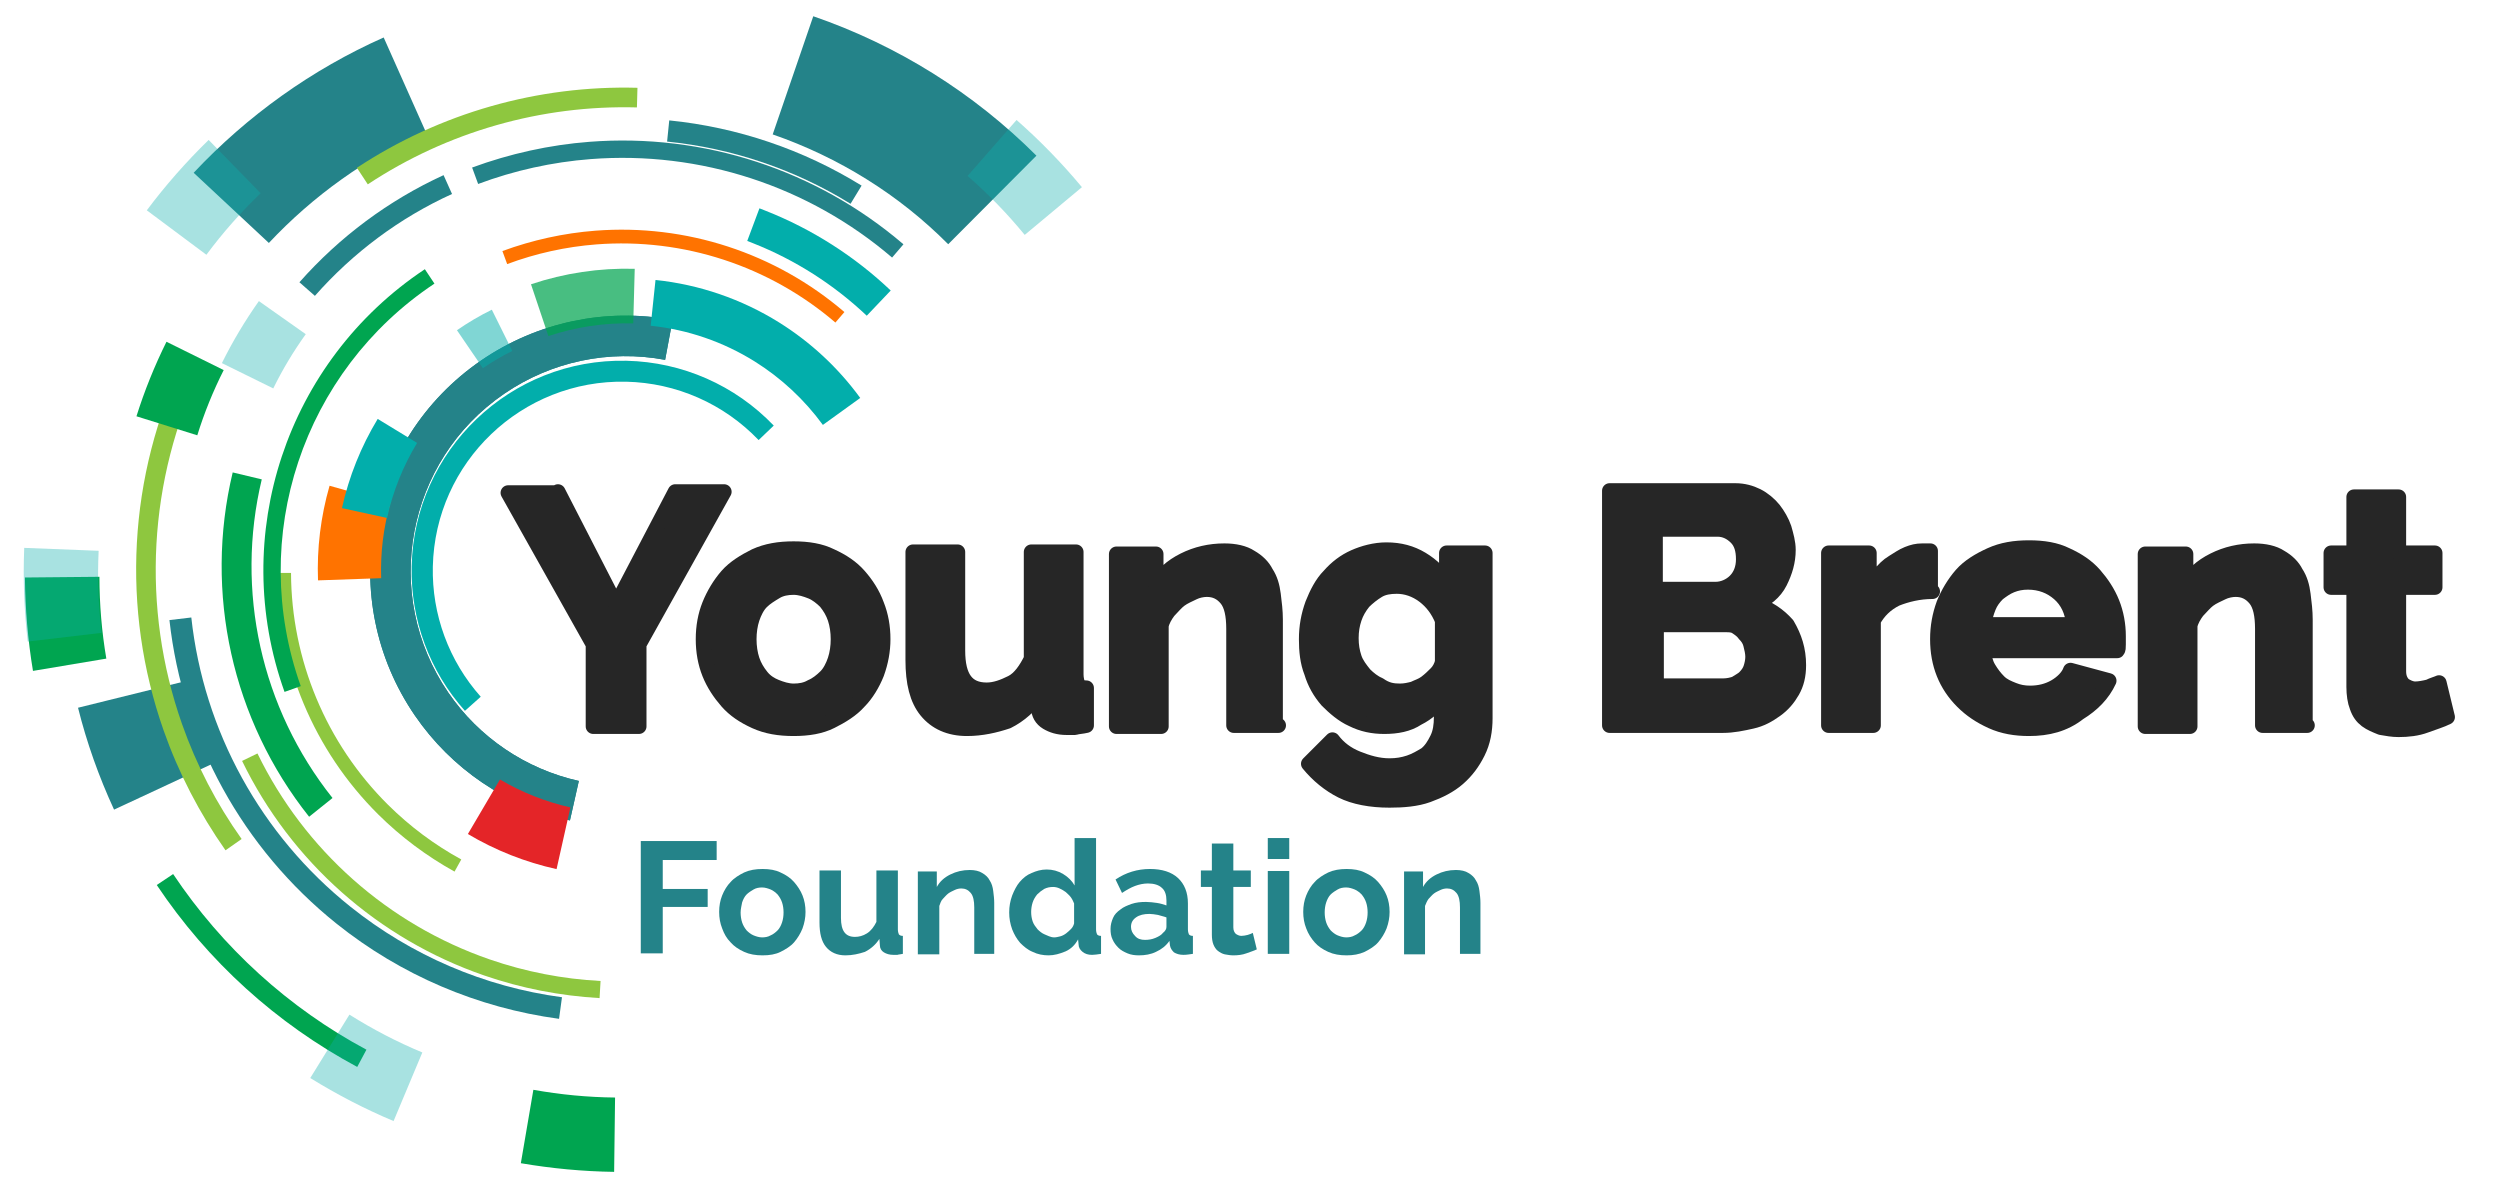 <?xml version="1.0" encoding="UTF-8"?>
<!-- Generator: Adobe Illustrator 24.2.3, SVG Export Plug-In . SVG Version: 6.00 Build 0)  -->
<svg width="280px" height="133px" xmlns:serif="http://www.serif.com/" xmlns="http://www.w3.org/2000/svg" xmlns:xlink="http://www.w3.org/1999/xlink" version="1.1" id="Layer_1" x="0px" y="0px" viewBox="0 0 821 391" style="enable-background:new 0 0 821 391;" xml:space="preserve">
<style type="text/css">
	.st0{fill-rule:evenodd;clip-rule:evenodd;fill:#248389;}
	.st1{fill-rule:evenodd;clip-rule:evenodd;fill:#8EC73F;}
	.st2{fill-rule:evenodd;clip-rule:evenodd;fill:#FF7300;}
	.st3{fill-rule:evenodd;clip-rule:evenodd;fill:#00A550;}
	.st4{fill-rule:evenodd;clip-rule:evenodd;fill:#00A550;fill-opacity:0.715;}
	.st5{fill-rule:evenodd;clip-rule:evenodd;fill:#10AEAB;fill-opacity:0.363;}
	.st6{fill-rule:evenodd;clip-rule:evenodd;fill:#E42528;}
	.st7{fill-rule:evenodd;clip-rule:evenodd;fill:#02AEAB;}
	.st8{fill-rule:evenodd;clip-rule:evenodd;fill:#02AEAB;fill-opacity:0.5;}
	.st9{fill:#248389;}
	.st10{fill:#262626;stroke:#262626;stroke-width:1.455;stroke-linejoin:round;stroke-miterlimit:3.071;}
</style>
<g transform="matrix(1.055,0,0,1.055,-507.747,-1557.25)">
	<g id="Logos-Curves" serif:id="Logos Curves">
		<g id="logo-Curves" serif:id="logo Curves">
			<g id="colour-group-1" serif:id="colour group 1">
				<g transform="matrix(1.005,0,0,1.005,-82.487,-26.164)">
					<path class="st0" d="M881.8,1543.1c-19.5-19.5-43.2-34.3-69.3-43.3l-12.6,36.7c20.5,7.1,39.2,18.7,54.5,34.1L881.8,1543.1z"></path>
				</g>
				<g transform="matrix(-0.829,-0.498,0.498,-0.829,760.619,3905.8)">
					<path class="st0" d="M1403.1,1821.6c-8.2-8.2-17.2-15.6-26.9-22.2l-21.2,31.4c7.6,5.2,14.8,11,21.3,17.5L1403.1,1821.6z"></path>
				</g>
				<g transform="matrix(-0.607,-0.486,0.486,-0.607,566.523,3476.29)">
					<path class="st0" d="M1485.7,1786.9c-34.1-34.1-80.3-53.2-128.5-53.2c-33,0-65.3,9-93.6,26l4.5,7.5       c26.9-16.2,57.7-24.7,89.1-24.7c45.9,0,89.9,18.2,122.3,50.7L1485.7,1786.9z"></path>
				</g>
				<g transform="matrix(0.258,-0.695,0.695,0.258,-664.105,2051.77)">
					<path class="st0" d="M1261.1,1377.6c-18-18-39.6-32-63.4-41.2l-3.1,8.1c22.6,8.7,43.2,22,60.3,39.2L1261.1,1377.6z"></path>
				</g>
				<g transform="matrix(0.739,-0.057,0.057,0.739,68.364,530.137)">
					<path class="st0" d="M827.3,1447c-34.1-34.1-80.3-53.2-128.5-53.2c-16.9,0-33.8,2.4-50.1,7l2,7.1c15.6-4.5,31.8-6.8,48.1-6.8       c46.2,0,90.6,18.4,123.3,51.1L827.3,1447z"></path>
				</g>
				<g transform="matrix(0.755,-0.178,0.178,0.755,-174.323,616.759)">
					<path class="st0" d="M887.4,1424.1c-19.5-19.5-43.2-34.3-69.3-43.3l-2.8,8.1c24.9,8.6,47.5,22.7,66.1,41.3L887.4,1424.1z"></path>
				</g>
				<g transform="matrix(0.409,-0.918,0.918,0.409,-1230.79,1985.64)">
					<path class="st0" d="M1193.9,1462.4c-18.1-16.3-39.4-28.8-62.4-36.8l-10.4,30.2c19,6.6,36.5,16.9,51.5,30.3L1193.9,1462.4z"></path>
				</g>
			</g>
			<g id="light">
				<g transform="matrix(-0.417,-0.414,0.414,-0.417,517.49,3049.54)">
					<path class="st1" d="M1612.7,1743.4c-34.1-34.1-80.3-53.2-128.5-53.2c-16.9,0-33.8,2.4-50.1,7l2,7.1       c15.6-4.5,31.8-6.8,48.1-6.8c46.2,0,90.6,18.4,123.3,51.1L1612.7,1743.4z"></path>
				</g>
				<g transform="matrix(-0.686,-0.237,0.237,-0.686,1111.9,3384.99)">
					<path class="st1" d="M1476.2,1926.5c-34.1-34.1-80.3-53.2-128.5-53.2c-16.9,0-33.8,2.4-50.1,7l2,7.1       c15.6-4.5,31.8-6.8,48.1-6.8c46.2,0,90.6,18.4,123.3,51.1L1476.2,1926.5z"></path>
				</g>
				<g transform="matrix(-0.276,-0.786,0.786,-0.276,-318.138,3144.77)">
					<path class="st1" d="M1422.5,1588.3c-34.1-34.1-80.3-53.2-128.5-53.2c-16.9,0-33.8,2.4-50.1,7l2,7.1       c15.6-4.5,31.8-6.8,48.1-6.8c46.2,0,90.6,18.4,123.3,51.1L1422.5,1588.3z"></path>
				</g>
				<g transform="matrix(0.605,-0.573,0.573,0.605,-771.297,1282.87)">
					<path class="st1" d="M1081.8,1389.2c-26.4-26.4-60.2-44-96.9-50.5l-1.3,7.3c35.2,6.2,67.7,23.1,93,48.4L1081.8,1389.2z"></path>
				</g>
			</g>
			<g transform="matrix(0.586,-0.045,0.045,0.586,238.949,806.201)">
				<path class="st2" d="M756.5,1367.4c-34.1-34.1-80.3-53.2-128.5-53.2c-16.9,0-33.8,2.4-50.1,7l2,7.1c15.6-4.5,31.8-6.8,48.1-6.8      c46.2,0,90.6,18.4,123.3,51.1L756.5,1367.4z"></path>
			</g>
			<g transform="matrix(0.362,-0.248,0.248,0.362,76.169,1424.03)">
				<path class="st0" d="M958.7,1076.4c-34.1-34.1-80.3-53.2-128.5-53.2c-100.3,0-181.7,81.4-181.7,181.7c0,46,17.4,90.3,48.8,123.9      l21.1-19.6c-26.4-28.3-41.1-65.6-41.1-104.3c0-84.4,68.5-152.9,152.9-152.9c40.6,0,79.5,16.1,108.1,44.8L958.7,1076.4z"></path>
			</g>
			<g transform="matrix(0.362,-0.248,0.248,0.362,76.169,1424.03)">
				<path class="st0" d="M958.7,1076.4c-34.1-34.1-80.3-53.2-128.5-53.2c-100.3,0-181.7,81.4-181.7,181.7c0,46,17.4,90.3,48.8,123.9      l21.1-19.6c-26.4-28.3-41.1-65.6-41.1-104.3c0-84.4,68.5-152.9,152.9-152.9c40.6,0,79.5,16.1,108.1,44.8L958.7,1076.4z"></path>
			</g>
			<g id="green">
				<g transform="matrix(0.848,-0.58,0.58,0.848,-1020.54,833.01)">
					<path class="st3" d="M759.6,1490.4c-5.3,7.9-10,16.2-14,24.8l20.5,9.5c3.5-7.6,7.6-14.8,12.3-21.7L759.6,1490.4z"></path>
				</g>
				<g transform="matrix(-0.42,-0.937,0.937,-0.42,-461.999,3563.44)">
					<path class="st3" d="M1092.3,1668.7c-5.3,7.9-10,16.2-14,24.8l20.5,9.5c3.5-7.6,7.6-14.8,12.3-21.7L1092.3,1668.7z"></path>
				</g>
				<g transform="matrix(0.873,-0.115,0.115,0.873,-169.639,333.813)">
					<path class="st3" d="M605,1510.3c-5.3,7.9-10,16.2-14,24.8l20.5,9.5c3.5-7.6,7.6-14.8,12.3-21.7L605,1510.3z"></path>
				</g>
				<g transform="matrix(-0.344,-0.517,0.517,-0.344,254.673,3012.12)">
					<path class="st3" d="M1627.2,1775.4c0-83.4-56.8-156.2-137.8-176.3l-2.1,8.4c77.1,19.2,131.2,88.5,131.2,168H1627.2z"></path>
				</g>
				<g transform="matrix(0.014,-0.518,0.518,0.014,-93.865,2340.19)">
					<path class="st4" d="M1545.4,1449c0-21.2-3.7-42.2-11-62.2l-30.9,11.3c5.9,16.3,9,33.5,9,50.9H1545.4z"></path>
				</g>
				<g transform="matrix(-0.672,-0.161,0.161,-0.672,1241.98,3282.37)">
					<path class="st3" d="M1529.1,2102.2c0-55.9-25.8-108.8-69.8-143.2l-8.3,10.7c40.8,31.9,64.6,80.8,64.6,132.5H1529.1z"></path>
				</g>
				<g transform="matrix(-0.799,0.534,-0.534,-0.799,2671.28,2849.14)">
					<path class="st3" d="M1219,2187.5c0-29.8-7.3-59-21.3-85.3l-5.6,3c13.5,25.3,20.5,53.6,20.5,82.3H1219z"></path>
				</g>
			</g>
			<g id="pale">
				<g transform="matrix(1.005,0.211,-0.211,1.005,315.07,-231.104)">
					<path class="st5" d="M569.8,1622.5c-5.3,7.9-10,16.2-14,24.8l20.5,9.5c3.5-7.6,7.6-14.8,12.3-21.7L569.8,1622.5z"></path>
				</g>
				<g transform="matrix(0.791,0.019,-0.019,0.791,166.527,356.757)">
					<path class="st5" d="M535.3,1521c-5.3,7.9-10,16.2-14,24.8l20.5,9.5c3.5-7.6,7.6-14.8,12.3-21.7L535.3,1521z"></path>
				</g>
				<g transform="matrix(-0.289,0.986,-0.986,-0.289,3026.13,1450.53)">
					<path class="st5" d="M682.9,2039.4c-5.3,7.9-10,16.2-14,24.8l20.5,9.5c3.5-7.6,7.6-14.8,12.3-21.7L682.9,2039.4z"></path>
				</g>
				<g transform="matrix(-0.038,-1.027,1.027,-0.038,-1000.54,2931.28)">
					<path class="st5" d="M1031.1,1574.3c-5.3,7.9-10,16.2-14,24.8l20.5,9.5c3.5-7.6,7.6-14.8,12.3-21.7L1031.1,1574.3z"></path>
				</g>
				<g transform="matrix(0.875,-0.538,0.538,0.875,-968.231,741.343)">
					<path class="st5" d="M745.7,1493.6c-5.3,7.9-10,16.2-14,24.8l20.5,9.5c3.5-7.6,7.6-14.8,12.3-21.7L745.7,1493.6z"></path>
				</g>
			</g>
			<g transform="matrix(-0.031,-0.523,0.523,-0.031,-60.788,2429.67)">
				<path class="st6" d="M1243.4,1387.4c-10.7,15.8-18.8,33.2-24,51.5l36.2,10.4c4.2-14.5,10.6-28.3,19.1-40.9L1243.4,1387.4z"></path>
			</g>
			<g transform="matrix(0.498,-0.162,0.162,0.498,104.698,1084.18)">
				<path class="st2" d="M547.7,1269.5c-10.7,15.8-18.8,33.2-24,51.5l36.2,10.4c4.2-14.5,10.6-28.3,19.1-40.9L547.7,1269.5z"></path>
			</g>
			<g id="colour-group-3" serif:id="colour group 3">
				<g transform="matrix(0.361,0.008,-0.008,0.361,556.743,1177.53)">
					<path class="st7" d="M483.3,1184.2c-34.1-34.1-80.3-53.2-128.5-53.2c-100.3,0-181.7,81.4-181.7,181.7       c0,46,17.4,90.3,48.8,123.9l13.4-12.5c-28.2-30.3-43.9-70.1-43.9-111.5c0-90.2,73.2-163.5,163.5-163.5       c43.4,0,84.9,17.2,115.6,47.9L483.3,1184.2z"></path>
				</g>
				<g transform="matrix(0.423,0.264,-0.264,0.423,979.189,811.548)">
					<path class="st7" d="M445.4,1586.6c-21.6-8.7-44.8-13.2-68.1-13.2c-27.6,0-54.9,6.3-79.7,18.4l12.6,25.9       c20.9-10.2,43.8-15.5,67-15.5c19.6,0,39.1,3.8,57.3,11.1L445.4,1586.6z"></path>
				</g>
				<g transform="matrix(0.081,-0.493,0.493,0.081,-111.908,2189.82)">
					<path class="st7" d="M1381.9,1213.2c-18.7-7.5-38.5-11.9-58.6-13l-1.5,28.8c16.9,0.9,33.6,4.6,49.3,10.9L1381.9,1213.2z"></path>
				</g>
				<g transform="matrix(0.331,-0.373,0.373,0.331,-130.592,1602.71)">
					<path class="st8" d="M1062.3,1106.5c-7.8-3.2-15.9-5.8-24.1-7.8l-7,27.9c6.9,1.7,13.7,3.9,20.3,6.6L1062.3,1106.5z"></path>
				</g>
				<g transform="matrix(0.62,0.245,-0.245,0.62,751.819,460.873)">
					<path class="st7" d="M618.6,1539.2c-21.6-8.7-44.8-13.2-68.1-13.2c-1.1,0-2.1,0-3.2,0l0.3,16.3c1,0,1.9,0,2.9,0       c21.2,0,42.3,4.1,62,12L618.6,1539.2z"></path>
				</g>
			</g>
			<g id="text">
				<g transform="matrix(1.558,0,0,1.558,-619.287,-1073.17)">
					<path class="st9" d="M834.1,1827.3v-22.6h15.2v3.8h-10.8v5.8h9v3.6h-9v9.3H834.1z"></path>
					<path class="st9" d="M858.5,1827.6c-1.4,0-2.6-0.2-3.7-0.7c-1.1-0.5-2-1.1-2.7-1.9c-0.8-0.8-1.3-1.7-1.7-2.8       c-0.4-1-0.6-2.1-0.6-3.3c0-1.2,0.2-2.3,0.6-3.3c0.4-1,1-2,1.7-2.7c0.7-0.8,1.7-1.4,2.7-1.9c1.1-0.5,2.3-0.7,3.7-0.7       c1.4,0,2.6,0.2,3.6,0.7c1.1,0.5,2,1.1,2.7,1.9c0.7,0.8,1.3,1.7,1.7,2.7c0.4,1,0.6,2.1,0.6,3.3c0,1.1-0.2,2.2-0.6,3.3       c-0.4,1-1,2-1.7,2.8c-0.7,0.8-1.7,1.4-2.7,1.9C861.1,1827.4,859.9,1827.6,858.5,1827.6z M854.1,1819c0,0.7,0.1,1.4,0.3,2       c0.2,0.6,0.5,1.1,0.9,1.6c0.4,0.4,0.9,0.8,1.4,1c0.5,0.2,1.1,0.4,1.7,0.4c0.6,0,1.2-0.1,1.7-0.4c0.5-0.2,1-0.6,1.4-1       c0.4-0.4,0.7-1,0.9-1.6c0.2-0.6,0.3-1.3,0.3-2c0-0.7-0.1-1.4-0.3-2c-0.2-0.6-0.5-1.1-0.9-1.6c-0.4-0.4-0.9-0.8-1.4-1       c-0.5-0.2-1.1-0.4-1.7-0.4c-0.6,0-1.2,0.1-1.7,0.4c-0.5,0.3-1,0.6-1.4,1c-0.4,0.4-0.7,1-0.9,1.6       C854.3,1817.6,854.1,1818.3,854.1,1819z"></path>
					<path class="st9" d="M875.1,1827.6c-1.7,0-3-0.6-3.9-1.7c-0.9-1.1-1.3-2.7-1.3-4.9v-10.4h4.3v9.5c0,2.6,0.9,3.8,2.8,3.8       c0.8,0,1.6-0.2,2.4-0.7c0.8-0.5,1.4-1.3,1.9-2.3v-10.3h4.3v11.8c0,0.4,0.1,0.8,0.2,1c0.2,0.2,0.4,0.3,0.8,0.3v3.6       c-0.4,0.1-0.8,0.1-1.1,0.2c-0.3,0-0.5,0-0.8,0c-0.8,0-1.4-0.2-1.9-0.5s-0.8-0.8-0.8-1.4l-0.1-1.3c-0.7,1.1-1.7,2-2.9,2.6       C877.8,1827.3,876.5,1827.6,875.1,1827.6z"></path>
					<path class="st9" d="M905.2,1827.3h-4.3v-9.3c0-1.3-0.2-2.3-0.7-2.9c-0.5-0.6-1.1-0.9-1.9-0.9c-0.4,0-0.9,0.1-1.3,0.3       c-0.4,0.2-0.9,0.4-1.3,0.7c-0.4,0.3-0.7,0.7-1.1,1.1s-0.5,0.9-0.7,1.4v9.7h-4.3v-16.6h3.8v3.1c0.6-1.1,1.5-1.9,2.7-2.5       c1.2-0.6,2.5-0.9,3.9-0.9c1,0,1.9,0.2,2.5,0.6c0.7,0.4,1.2,0.9,1.5,1.5c0.4,0.6,0.6,1.3,0.7,2.1c0.1,0.8,0.2,1.6,0.2,2.4       V1827.3z"></path>
					<path class="st9" d="M915.8,1827.6c-1.1,0-2.2-0.2-3.2-0.7c-1-0.4-1.8-1.1-2.5-1.8c-0.7-0.8-1.2-1.7-1.6-2.7       c-0.4-1.1-0.6-2.2-0.6-3.4s0.2-2.3,0.6-3.4c0.4-1,0.9-2,1.5-2.7c0.7-0.8,1.4-1.4,2.4-1.8c0.9-0.4,1.9-0.7,3-0.7       c1.2,0,2.3,0.3,3.3,0.9c1,0.6,1.8,1.4,2.3,2.3v-9.5h4.3v18.3c0,0.4,0.1,0.8,0.2,1c0.2,0.2,0.4,0.3,0.8,0.3v3.6       c-0.7,0.1-1.3,0.2-1.8,0.2c-0.8,0-1.4-0.2-1.9-0.6c-0.5-0.4-0.8-0.9-0.8-1.5l-0.1-1c-0.6,1.1-1.4,1.9-2.5,2.4       C918,1827.3,916.9,1827.6,915.8,1827.6z M916.9,1824c0.4,0,0.8-0.1,1.2-0.2c0.4-0.1,0.8-0.3,1.2-0.6c0.4-0.3,0.7-0.6,1-0.9       s0.5-0.7,0.6-1.1v-4c-0.2-0.5-0.4-0.9-0.7-1.3c-0.3-0.4-0.7-0.7-1-1c-0.4-0.3-0.8-0.5-1.2-0.7c-0.4-0.2-0.9-0.3-1.3-0.3       c-0.6,0-1.2,0.1-1.8,0.4c-0.5,0.3-1,0.7-1.4,1.1c-0.4,0.5-0.7,1-0.9,1.6c-0.2,0.6-0.3,1.3-0.3,1.9c0,0.7,0.1,1.3,0.3,1.9       c0.2,0.6,0.6,1.1,1,1.6c0.4,0.4,0.9,0.8,1.4,1S916.2,1824,916.9,1824z"></path>
					<path class="st9" d="M933.9,1827.6c-0.8,0-1.6-0.1-2.3-0.4c-0.7-0.3-1.3-0.6-1.8-1.1c-0.5-0.5-0.9-1-1.2-1.7       c-0.3-0.6-0.4-1.3-0.4-2.1c0-0.8,0.2-1.5,0.5-2.2c0.3-0.7,0.8-1.2,1.5-1.7c0.6-0.5,1.4-0.8,2.2-1.1c0.9-0.3,1.8-0.4,2.9-0.4       c0.7,0,1.5,0.1,2.2,0.2c0.7,0.1,1.3,0.3,1.9,0.5v-1c0-1.1-0.3-2-0.9-2.5c-0.6-0.6-1.6-0.9-2.8-0.9c-0.9,0-1.8,0.2-2.6,0.5       c-0.8,0.3-1.7,0.8-2.6,1.4l-1.3-2.7c2.1-1.4,4.4-2.1,6.9-2.1c2.4,0,4.3,0.6,5.6,1.8s2,2.9,2,5.1v5.2c0,0.4,0.1,0.8,0.2,1       c0.2,0.2,0.4,0.3,0.8,0.3v3.6c-0.7,0.1-1.3,0.2-1.9,0.2c-0.8,0-1.4-0.2-1.9-0.5c-0.4-0.4-0.7-0.8-0.8-1.4l-0.1-0.9       c-0.7,1-1.6,1.7-2.7,2.2C936.3,1827.4,935.1,1827.6,933.9,1827.6z M935.1,1824.5c0.7,0,1.4-0.1,2.1-0.4s1.2-0.6,1.5-1       c0.5-0.4,0.7-0.8,0.7-1.2v-1.9c-0.5-0.2-1.1-0.3-1.7-0.5c-0.6-0.1-1.2-0.2-1.7-0.2c-1.1,0-2,0.2-2.7,0.7c-0.7,0.5-1,1.1-1,1.9       c0,0.7,0.3,1.3,0.8,1.8C933.6,1824.3,934.3,1824.5,935.1,1824.5z"></path>
					<path class="st9" d="M957.5,1826.4c-0.6,0.3-1.3,0.5-2.1,0.8c-0.8,0.3-1.7,0.4-2.6,0.4c-0.6,0-1.1-0.1-1.7-0.2       c-0.5-0.1-1-0.4-1.4-0.7c-0.4-0.3-0.7-0.8-0.9-1.3c-0.2-0.5-0.3-1.2-0.3-1.9v-9.6h-2.2v-3.3h2.2v-5.4h4.3v5.4h3.5v3.3h-3.5v8.1       c0,0.6,0.2,1,0.5,1.3c0.3,0.2,0.7,0.4,1.1,0.4c0.4,0,0.9-0.1,1.3-0.2c0.4-0.1,0.8-0.3,1-0.4L957.5,1826.4z"></path>
					<path class="st9" d="M959.7,1827.3v-16.6h4.3v16.6H959.7z M959.7,1808.3v-4.2h4.3v4.2H959.7z"></path>
					<path class="st9" d="M975.5,1827.6c-1.4,0-2.6-0.2-3.7-0.7c-1.1-0.5-2-1.1-2.7-1.9c-0.7-0.8-1.3-1.7-1.7-2.8       c-0.4-1-0.6-2.1-0.6-3.3c0-1.2,0.2-2.3,0.6-3.3c0.4-1,1-2,1.7-2.7c0.7-0.8,1.7-1.4,2.7-1.9c1.1-0.5,2.3-0.7,3.7-0.7       c1.4,0,2.6,0.2,3.6,0.7c1.1,0.5,2,1.1,2.7,1.9c0.7,0.8,1.3,1.7,1.7,2.7c0.4,1,0.6,2.1,0.6,3.3c0,1.1-0.2,2.2-0.6,3.3       c-0.4,1-1,2-1.7,2.8c-0.7,0.8-1.7,1.4-2.7,1.9C978,1827.4,976.8,1827.6,975.5,1827.6z M971.1,1819c0,0.7,0.1,1.4,0.3,2       c0.2,0.6,0.5,1.1,0.9,1.6c0.4,0.4,0.9,0.8,1.4,1c0.5,0.2,1.1,0.4,1.7,0.4c0.6,0,1.2-0.1,1.7-0.4c0.5-0.2,1-0.6,1.4-1       c0.4-0.4,0.7-1,0.9-1.6c0.2-0.6,0.3-1.3,0.3-2c0-0.7-0.1-1.4-0.3-2c-0.2-0.6-0.5-1.1-0.9-1.6c-0.4-0.4-0.9-0.8-1.4-1       c-0.5-0.2-1.1-0.4-1.7-0.4c-0.6,0-1.2,0.1-1.7,0.4c-0.5,0.3-1,0.6-1.4,1c-0.4,0.4-0.7,1-0.9,1.6       C971.2,1817.6,971.1,1818.3,971.1,1819z"></path>
					<path class="st9" d="M1002.5,1827.3h-4.3v-9.3c0-1.3-0.2-2.3-0.7-2.9c-0.5-0.6-1.1-0.9-1.9-0.9c-0.4,0-0.9,0.1-1.3,0.3       c-0.4,0.2-0.9,0.4-1.3,0.7c-0.4,0.3-0.7,0.7-1.1,1.1c-0.3,0.4-0.5,0.9-0.7,1.4v9.7H987v-16.6h3.8v3.1c0.6-1.1,1.5-1.9,2.7-2.5       c1.2-0.6,2.5-0.9,3.9-0.9c1,0,1.9,0.2,2.5,0.6c0.7,0.4,1.2,0.9,1.5,1.5c0.4,0.6,0.6,1.3,0.7,2.1c0.1,0.8,0.2,1.6,0.2,2.4       V1827.3z"></path>
				</g>
				<g transform="matrix(3.24,0,0,3.24,-2686.37,-4088.4)">
					<path class="st10" d="M1031.1,1764.8l5.6,10.9l5.7-10.9h4.7l-8.2,14.7v7.9h-4.4v-7.9l-8.2-14.6H1031.1z"></path>
					<path class="st10" d="M1053.8,1787.6c-1.4,0-2.6-0.2-3.7-0.7c-1.1-0.5-2-1.1-2.7-1.9c-0.7-0.8-1.3-1.7-1.7-2.7       c-0.4-1-0.6-2.1-0.6-3.3c0-1.2,0.2-2.3,0.6-3.3c0.4-1,1-2,1.7-2.8c0.7-0.8,1.7-1.4,2.7-1.9c1.1-0.5,2.3-0.7,3.7-0.7       c1.4,0,2.6,0.2,3.6,0.7c1.1,0.5,2,1.1,2.7,1.9s1.3,1.7,1.7,2.8c0.4,1,0.6,2.1,0.6,3.3c0,1.1-0.2,2.2-0.6,3.3       c-0.4,1-1,2-1.7,2.7c-0.7,0.8-1.7,1.4-2.7,1.9C1056.4,1787.4,1055.2,1787.6,1053.8,1787.6z M1049.5,1779c0,0.7,0.1,1.4,0.3,2       s0.5,1.1,0.9,1.6s0.9,0.8,1.4,1c0.5,0.2,1.1,0.4,1.7,0.4c0.6,0,1.2-0.1,1.7-0.4c0.5-0.2,1-0.6,1.4-1s0.7-1,0.9-1.6       c0.2-0.6,0.3-1.3,0.3-2c0-0.7-0.1-1.4-0.3-2c-0.2-0.6-0.5-1.1-0.9-1.6c-0.4-0.4-0.9-0.8-1.4-1c-0.5-0.2-1.1-0.4-1.7-0.4       c-0.6,0-1.2,0.1-1.7,0.4c-0.5,0.3-1,0.6-1.4,1c-0.4,0.4-0.7,1-0.9,1.6C1049.6,1777.6,1049.5,1778.3,1049.5,1779z"></path>
					<path class="st10" d="M1070.5,1787.6c-1.7,0-3-0.6-3.9-1.7c-0.9-1.1-1.3-2.7-1.3-4.9v-10.4h4.3v9.5c0,2.6,0.9,3.8,2.8,3.8       c0.8,0,1.6-0.3,2.4-0.7s1.4-1.3,1.9-2.3v-10.3h4.3v11.8c0,0.4,0.1,0.8,0.2,1c0.2,0.2,0.4,0.3,0.8,0.3v3.6       c-0.4,0.1-0.8,0.1-1.1,0.2c-0.3,0-0.5,0-0.8,0c-0.8,0-1.4-0.2-1.9-0.5s-0.8-0.8-0.8-1.4l-0.1-1.3c-0.7,1.1-1.7,2-2.9,2.6       C1073.2,1787.3,1071.9,1787.6,1070.5,1787.6z"></path>
					<path class="st10" d="M1100.5,1787.3h-4.3v-9.3c0-1.3-0.2-2.3-0.7-2.9c-0.5-0.6-1.1-0.9-1.9-0.9c-0.4,0-0.9,0.1-1.3,0.3       c-0.4,0.2-0.9,0.4-1.3,0.7c-0.4,0.3-0.7,0.7-1.1,1.1c-0.3,0.4-0.6,0.9-0.7,1.4v9.7h-4.3v-16.6h3.8v3.1c0.6-1.1,1.5-1.9,2.7-2.5       c1.2-0.6,2.5-0.9,3.9-0.9c1,0,1.9,0.2,2.5,0.6c0.7,0.4,1.2,0.9,1.5,1.5c0.4,0.6,0.6,1.3,0.7,2.1c0.1,0.8,0.2,1.6,0.2,2.4       V1787.3z"></path>
					<path class="st10" d="M1110.7,1787.4c-1.1,0-2.1-0.2-3.1-0.7c-0.9-0.4-1.7-1.1-2.4-1.8c-0.7-0.8-1.2-1.7-1.5-2.7       c-0.4-1-0.5-2.1-0.5-3.2c0-1.2,0.2-2.3,0.6-3.4c0.4-1,0.9-2,1.6-2.7c0.7-0.8,1.5-1.4,2.4-1.8s2-0.7,3.1-0.7       c1.3,0,2.4,0.3,3.4,0.9c1,0.6,1.8,1.4,2.4,2.3v-2.9h3.7v15.9c0,1.2-0.2,2.3-0.7,3.3c-0.5,1-1.1,1.8-1.9,2.5       c-0.8,0.7-1.8,1.2-2.9,1.6c-1.1,0.4-2.4,0.5-3.7,0.5c-1.8,0-3.4-0.3-4.6-0.9c-1.2-0.6-2.3-1.5-3.2-2.6l2.3-2.3       c0.6,0.8,1.4,1.4,2.4,1.8c1,0.4,2,0.7,3.1,0.7c0.7,0,1.3-0.1,1.9-0.3c0.6-0.2,1.1-0.5,1.6-0.8c0.5-0.4,0.8-0.9,1.1-1.5       c0.3-0.6,0.4-1.3,0.4-2.1v-2.1c-0.5,1-1.3,1.7-2.3,2.2C1113,1787.2,1111.9,1787.4,1110.7,1787.4z M1112.2,1784       c0.5,0,0.9-0.1,1.3-0.2c0.4-0.2,0.8-0.3,1.2-0.6c0.4-0.3,0.7-0.6,1-0.9c0.3-0.3,0.5-0.7,0.6-1.1v-4c-0.4-1-1-1.8-1.8-2.4       c-0.8-0.6-1.7-0.9-2.6-0.9c-0.7,0-1.3,0.1-1.8,0.4c-0.5,0.3-1,0.7-1.4,1.1c-0.4,0.5-0.7,1-0.9,1.6c-0.2,0.6-0.3,1.2-0.3,1.9       c0,0.7,0.1,1.3,0.3,1.9c0.2,0.6,0.6,1.1,1,1.6c0.4,0.4,0.9,0.8,1.4,1C1110.9,1783.9,1111.5,1784,1112.2,1784z"></path>
					<path class="st10" d="M1150.6,1781.5c0,1-0.2,1.8-0.6,2.5c-0.4,0.7-0.9,1.3-1.6,1.8c-0.7,0.5-1.4,0.9-2.3,1.1s-1.8,0.4-2.8,0.4       h-10.9v-22.6h12.1c0.8,0,1.5,0.2,2.1,0.5c0.6,0.3,1.2,0.8,1.6,1.3c0.4,0.5,0.8,1.2,1,1.8c0.2,0.7,0.4,1.4,0.4,2.1       c0,1.1-0.3,2.1-0.8,3.1c-0.5,1-1.4,1.7-2.4,2.1c1.3,0.4,2.3,1.1,3.1,2C1150.2,1778.8,1150.6,1780,1150.6,1781.5z        M1146.2,1780.7c0-0.4-0.1-0.8-0.2-1.2c-0.1-0.4-0.3-0.7-0.6-1c-0.2-0.3-0.5-0.5-0.8-0.7c-0.3-0.2-0.7-0.2-1-0.2h-6.7v5.9h6.5       c0.4,0,0.8-0.1,1.1-0.2c0.3-0.2,0.7-0.4,0.9-0.6c0.3-0.3,0.5-0.6,0.6-0.9C1146.1,1781.5,1146.2,1781.1,1146.2,1780.7z        M1136.8,1768.5v5.7h5.8c0.7,0,1.4-0.3,1.9-0.8c0.5-0.5,0.8-1.2,0.8-2.1c0-0.9-0.2-1.6-0.7-2.1s-1.1-0.8-1.8-0.8H1136.8z"></path>
					<path class="st10" d="M1163.5,1774.4c-1.3,0-2.5,0.3-3.5,0.7c-1,0.5-1.7,1.2-2.2,2.1v10.1h-4.3v-16.6h3.9v3.6       c0.3-0.6,0.6-1.1,1-1.5c0.4-0.5,0.8-0.9,1.3-1.2c0.5-0.3,0.9-0.6,1.4-0.8c0.5-0.2,0.9-0.3,1.4-0.3c0.2,0,0.4,0,0.5,0       s0.2,0,0.3,0V1774.4z"></path>
					<path class="st10" d="M1172.8,1787.6c-1.3,0-2.5-0.2-3.6-0.7c-1.1-0.5-2-1.1-2.8-1.9c-0.8-0.8-1.4-1.7-1.8-2.7       c-0.4-1-0.6-2.1-0.6-3.3c0-1.2,0.2-2.3,0.6-3.4c0.4-1,1-2,1.7-2.8s1.7-1.4,2.8-1.9c1.1-0.5,2.3-0.7,3.7-0.7       c1.4,0,2.6,0.2,3.6,0.7c1.1,0.5,2,1.1,2.7,1.9c0.7,0.8,1.3,1.7,1.7,2.7c0.4,1,0.6,2.1,0.6,3.2c0,0.3,0,0.5,0,0.8       c0,0.3,0,0.5-0.1,0.6h-12.9c0.1,0.7,0.2,1.2,0.5,1.7c0.3,0.5,0.6,0.9,1,1.3c0.4,0.4,0.9,0.6,1.4,0.8c0.5,0.2,1,0.3,1.6,0.3       c0.9,0,1.7-0.2,2.4-0.6c0.7-0.4,1.3-1,1.5-1.6l3.7,1c-0.6,1.3-1.6,2.3-2.9,3.1C1176.2,1787.2,1174.6,1787.6,1172.8,1787.6z        M1177.1,1777.6c-0.1-1.3-0.6-2.3-1.4-3c-0.8-0.7-1.8-1.1-3-1.1c-0.6,0-1.1,0.1-1.6,0.3c-0.5,0.2-0.9,0.5-1.3,0.8       c-0.4,0.4-0.7,0.8-0.9,1.3c-0.2,0.5-0.4,1.1-0.4,1.7H1177.1z"></path>
					<path class="st10" d="M1199.6,1787.3h-4.3v-9.3c0-1.3-0.2-2.3-0.7-2.9c-0.5-0.6-1.1-0.9-1.9-0.9c-0.4,0-0.9,0.1-1.3,0.3       c-0.4,0.2-0.9,0.4-1.3,0.7c-0.4,0.3-0.7,0.7-1.1,1.1c-0.3,0.4-0.6,0.9-0.7,1.4v9.7h-4.3v-16.6h3.9v3.1c0.6-1.1,1.5-1.9,2.7-2.5       c1.2-0.6,2.5-0.9,3.9-0.9c1,0,1.9,0.2,2.5,0.6c0.7,0.4,1.2,0.9,1.5,1.5c0.4,0.6,0.6,1.3,0.7,2.1c0.1,0.8,0.2,1.6,0.2,2.4       V1787.3z"></path>
					<path class="st10" d="M1213.1,1786.5c-0.6,0.3-1.3,0.5-2.1,0.8c-0.8,0.3-1.7,0.4-2.6,0.4c-0.6,0-1.1-0.1-1.7-0.2       c-0.5-0.2-1-0.4-1.4-0.7c-0.4-0.3-0.7-0.7-0.9-1.3c-0.2-0.5-0.3-1.2-0.3-1.9v-9.6h-2.2v-3.3h2.2v-5.4h4.3v5.4h3.5v3.3h-3.5v8.1       c0,0.6,0.2,1,0.5,1.3c0.3,0.2,0.7,0.4,1.1,0.4c0.4,0,0.9-0.1,1.3-0.2c0.4-0.2,0.8-0.3,1-0.4L1213.1,1786.5z"></path>
				</g>
			</g>
		</g>
	</g>
</g>
</svg>
